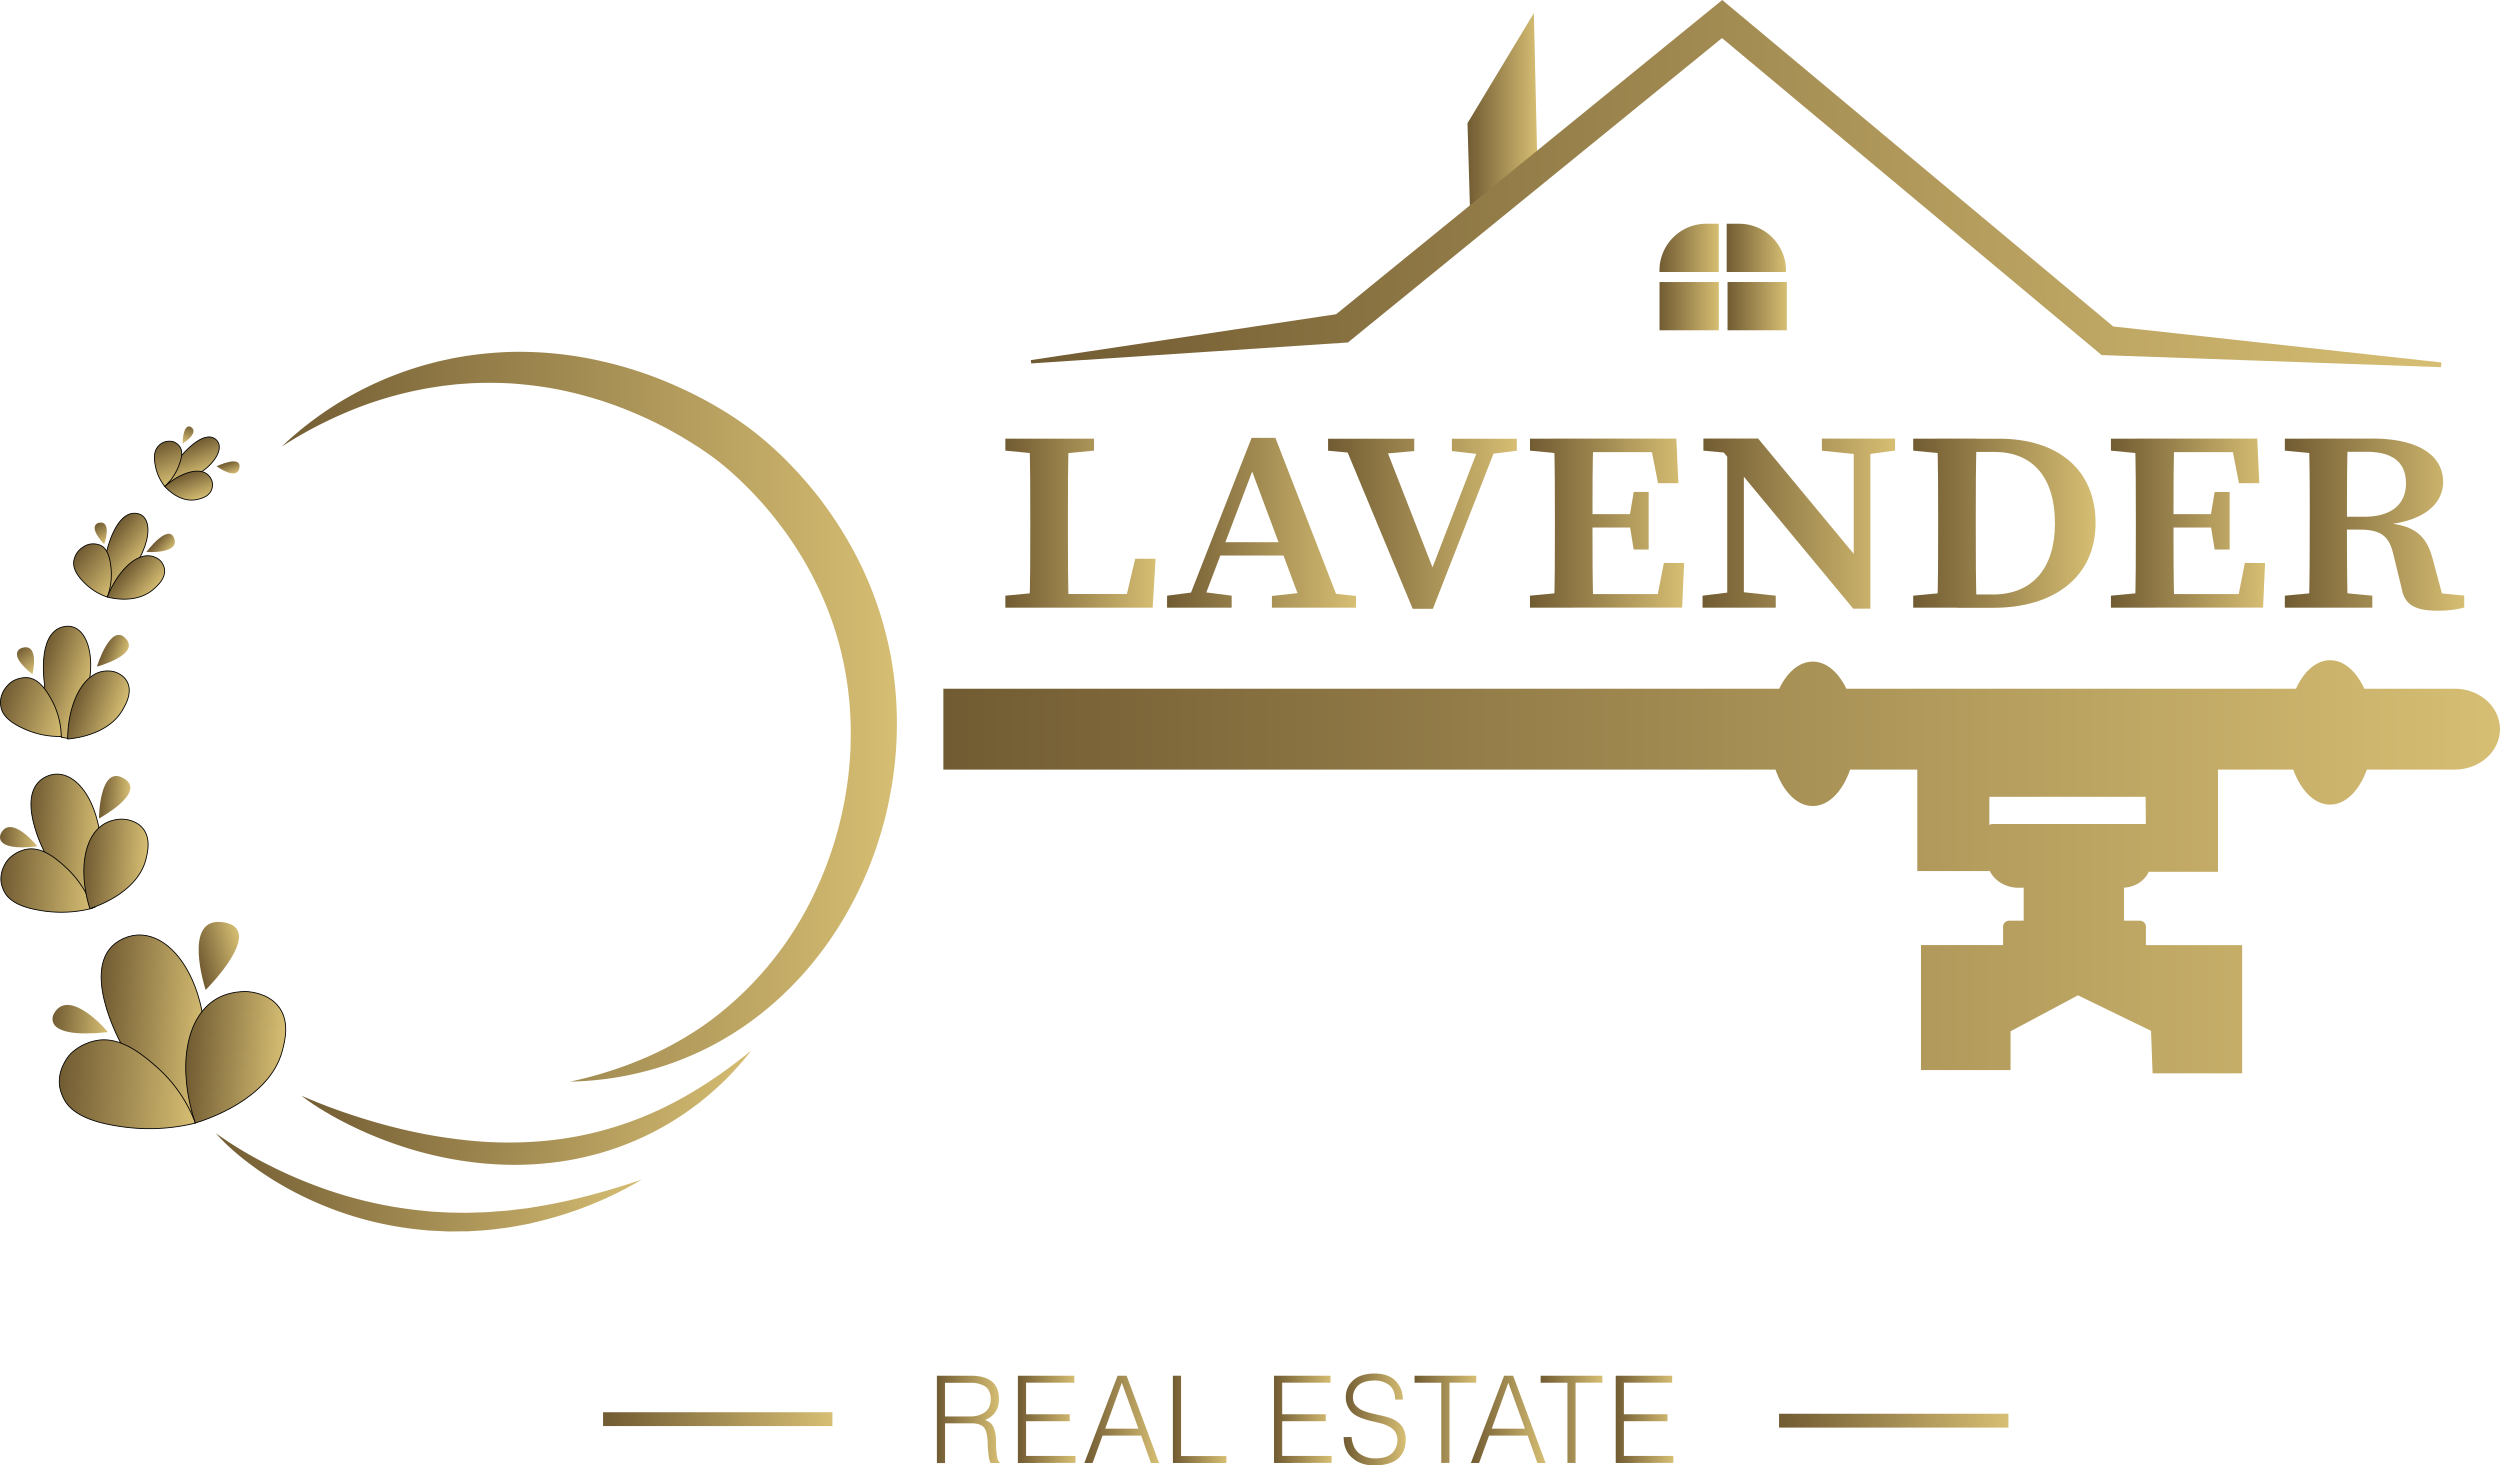 <svg xmlns="http://www.w3.org/2000/svg" xmlns:xlink="http://www.w3.org/1999/xlink" viewBox="0 0 1446.62 847.92"><defs><style>.cls-1{fill:url(#linear-gradient);}.cls-11,.cls-12,.cls-13,.cls-16,.cls-17,.cls-19,.cls-2,.cls-20,.cls-21,.cls-3,.cls-4,.cls-53,.cls-7,.cls-8,.cls-9{stroke:#000;stroke-width:0.5px;}.cls-11,.cls-12,.cls-13,.cls-16,.cls-17,.cls-19,.cls-2,.cls-20,.cls-21,.cls-3,.cls-4,.cls-41,.cls-42,.cls-53,.cls-7,.cls-8,.cls-9{stroke-miterlimit:10;}.cls-2{fill:url(#linear-gradient-2);}.cls-3{fill:url(#linear-gradient-3);}.cls-4{fill:url(#linear-gradient-4);}.cls-5{fill:url(#linear-gradient-5);}.cls-6{fill:url(#linear-gradient-6);}.cls-7{fill:url(#linear-gradient-7);}.cls-8{fill:url(#linear-gradient-8);}.cls-9{fill:url(#linear-gradient-9);}.cls-10{fill:url(#linear-gradient-10);}.cls-11{fill:url(#linear-gradient-11);}.cls-12{fill:url(#linear-gradient-12);}.cls-13{fill:url(#linear-gradient-13);}.cls-14{fill:url(#linear-gradient-14);}.cls-15{fill:url(#linear-gradient-15);}.cls-16{fill:url(#linear-gradient-16);}.cls-17{fill:url(#linear-gradient-17);}.cls-18{fill:url(#linear-gradient-18);}.cls-19{fill:url(#linear-gradient-19);}.cls-20{fill:url(#linear-gradient-20);}.cls-21{fill:url(#linear-gradient-21);}.cls-22{fill:url(#linear-gradient-22);}.cls-23{fill:url(#linear-gradient-23);}.cls-24{fill:url(#linear-gradient-24);}.cls-25{fill:url(#linear-gradient-25);}.cls-26{fill:url(#linear-gradient-26);}.cls-27{fill:url(#linear-gradient-27);}.cls-28{fill:url(#linear-gradient-28);}.cls-29{fill:url(#linear-gradient-29);}.cls-30{fill:url(#linear-gradient-30);}.cls-31{fill:url(#linear-gradient-31);}.cls-32{fill:url(#linear-gradient-32);}.cls-33{fill:url(#linear-gradient-33);}.cls-34{fill:url(#linear-gradient-34);}.cls-35{fill:url(#linear-gradient-35);}.cls-36{fill:url(#linear-gradient-36);}.cls-37{fill:url(#linear-gradient-37);}.cls-38{fill:url(#linear-gradient-38);}.cls-39{fill:url(#linear-gradient-39);}.cls-40{fill:url(#linear-gradient-40);}.cls-41,.cls-42{fill:none;stroke-width:8px;}.cls-41{stroke:url(#linear-gradient-41);}.cls-42{stroke:url(#linear-gradient-42);}.cls-43{fill:url(#linear-gradient-43);}.cls-44{fill:url(#linear-gradient-44);}.cls-45{fill:url(#linear-gradient-45);}.cls-46{fill:url(#linear-gradient-46);}.cls-47{fill:url(#linear-gradient-47);}.cls-48{fill:url(#linear-gradient-48);}.cls-49{fill:url(#linear-gradient-49);}.cls-50{fill:url(#linear-gradient-50);}.cls-51{fill:url(#linear-gradient-51);}.cls-52{fill:url(#linear-gradient-52);}.cls-53{fill:url(#linear-gradient-53);}.cls-54{fill:url(#linear-gradient-54);}.cls-55{fill:url(#linear-gradient-55);}</style><linearGradient id="linear-gradient" x1="849.16" y1="65.52" x2="889.58" y2="65.52" gradientUnits="userSpaceOnUse"><stop offset="0" stop-color="#715b32"/><stop offset="1" stop-color="#d6be73"/></linearGradient><linearGradient id="linear-gradient-2" x1="197.52" y1="413.85" x2="227.81" y2="413.85" gradientTransform="matrix(0.6, 0.49, -0.53, 0.65, 162.12, -53.36)" xlink:href="#linear-gradient"/><linearGradient id="linear-gradient-3" x1="187.43" y1="431.96" x2="226.03" y2="431.96" gradientTransform="matrix(0.6, 0.49, -0.53, 0.65, 162.12, -53.36)" xlink:href="#linear-gradient"/><linearGradient id="linear-gradient-4" x1="222.45" y1="421.85" x2="249.84" y2="421.85" gradientTransform="matrix(0.6, 0.49, -0.53, 0.65, 162.12, -53.36)" xlink:href="#linear-gradient"/><linearGradient id="linear-gradient-5" x1="227.34" y1="391.97" x2="240.31" y2="391.97" gradientTransform="matrix(0.6, 0.49, -0.53, 0.65, 162.12, -53.36)" xlink:href="#linear-gradient"/><linearGradient id="linear-gradient-6" x1="-38.11" y1="-59.57" x2="-22.16" y2="-59.57" gradientTransform="matrix(0.41, 0.65, -0.71, 0.45, 29.53, 354.47)" xlink:href="#linear-gradient"/><linearGradient id="linear-gradient-7" x1="15.81" y1="385.29" x2="58.13" y2="385.29" gradientTransform="translate(21.28 99.84) rotate(3.02)" xlink:href="#linear-gradient"/><linearGradient id="linear-gradient-8" x1="0.78" y1="408.88" x2="54.72" y2="408.88" gradientTransform="translate(21.28 99.84) rotate(3.02)" xlink:href="#linear-gradient"/><linearGradient id="linear-gradient-9" x1="48.42" y1="397.38" x2="84.83" y2="397.38" gradientTransform="translate(21.28 99.84) rotate(3.02)" xlink:href="#linear-gradient"/><linearGradient id="linear-gradient-10" x1="55.56" y1="358.83" x2="72.82" y2="358.83" gradientTransform="translate(21.28 99.84) rotate(3.02)" xlink:href="#linear-gradient"/><linearGradient id="linear-gradient-11" x1="61.64" y1="491.05" x2="124.37" y2="491.05" gradientTransform="translate(21.28 99.84) rotate(3.02)" xlink:href="#linear-gradient"/><linearGradient id="linear-gradient-12" x1="40.67" y1="524.13" x2="120.63" y2="524.13" gradientTransform="translate(21.28 99.84) rotate(3.02)" xlink:href="#linear-gradient"/><linearGradient id="linear-gradient-13" x1="113.26" y1="505.63" x2="170.02" y2="505.63" gradientTransform="translate(21.28 99.84) rotate(3.02)" xlink:href="#linear-gradient"/><linearGradient id="linear-gradient-14" x1="39.51" y1="1069.4" x2="66.69" y2="1069.4" gradientTransform="translate(-208.11 -465.21) rotate(-15.41)" xlink:href="#linear-gradient"/><linearGradient id="linear-gradient-15" x1="34.88" y1="488.05" x2="67.24" y2="488.05" gradientTransform="translate(21.28 99.84) rotate(3.02)" xlink:href="#linear-gradient"/><linearGradient id="linear-gradient-16" x1="100.83" y1="153.26" x2="141.6" y2="153.26" gradientTransform="matrix(0.73, 0.25, -0.27, 0.8, -10.7, 241.79)" xlink:href="#linear-gradient"/><linearGradient id="linear-gradient-17" x1="134.27" y1="163.14" x2="171.76" y2="163.14" gradientTransform="matrix(0.73, 0.25, -0.27, 0.8, -10.7, 241.79)" xlink:href="#linear-gradient"/><linearGradient id="linear-gradient-18" x1="142.02" y1="123.67" x2="159.93" y2="123.67" gradientTransform="matrix(0.73, 0.25, -0.27, 0.8, -10.7, 241.79)" xlink:href="#linear-gradient"/><linearGradient id="linear-gradient-19" x1="-107.5" y1="58.32" x2="-82.34" y2="58.32" gradientTransform="matrix(0.27, 0.72, -0.79, 0.3, 181.98, 317.81)" xlink:href="#linear-gradient"/><linearGradient id="linear-gradient-20" x1="-115.07" y1="72.05" x2="-83.8" y2="72.05" gradientTransform="matrix(0.27, 0.72, -0.79, 0.3, 181.98, 317.81)" xlink:href="#linear-gradient"/><linearGradient id="linear-gradient-21" x1="-87.35" y1="65.23" x2="-65.75" y2="65.23" gradientTransform="matrix(0.27, 0.72, -0.79, 0.3, 181.98, 317.81)" xlink:href="#linear-gradient"/><linearGradient id="linear-gradient-22" x1="-83.83" y1="35.72" x2="-73.85" y2="35.72" gradientTransform="matrix(0.27, 0.72, -0.79, 0.3, 182.2, 317.3)" xlink:href="#linear-gradient"/><linearGradient id="linear-gradient-23" x1="-306.47" y1="-47.28" x2="-292.88" y2="-47.28" gradientTransform="matrix(-0.15, 0.76, -0.82, -0.17, 23.8, 470.57)" xlink:href="#linear-gradient"/><linearGradient id="linear-gradient-24" x1="545.87" y1="501.57" x2="1446.62" y2="501.57" xlink:href="#linear-gradient"/><linearGradient id="linear-gradient-25" x1="581.75" y1="302.72" x2="668.71" y2="302.72" xlink:href="#linear-gradient"/><linearGradient id="linear-gradient-26" x1="675.34" y1="302.49" x2="784.63" y2="302.49" xlink:href="#linear-gradient"/><linearGradient id="linear-gradient-27" x1="768.49" y1="303.05" x2="877.75" y2="303.05" xlink:href="#linear-gradient"/><linearGradient id="linear-gradient-28" x1="885.32" y1="302.72" x2="974.53" y2="302.72" xlink:href="#linear-gradient"/><linearGradient id="linear-gradient-29" x1="985.18" y1="303.05" x2="1096.57" y2="303.05" xlink:href="#linear-gradient"/><linearGradient id="linear-gradient-30" x1="1107.08" y1="302.72" x2="1212.59" y2="302.72" xlink:href="#linear-gradient"/><linearGradient id="linear-gradient-31" x1="1221.49" y1="302.72" x2="1310.69" y2="302.72" xlink:href="#linear-gradient"/><linearGradient id="linear-gradient-32" x1="1322.12" y1="303.62" x2="1425.94" y2="303.62" xlink:href="#linear-gradient"/><linearGradient id="linear-gradient-33" x1="960.28" y1="177.16" x2="994.58" y2="177.16" xlink:href="#linear-gradient"/><linearGradient id="linear-gradient-34" x1="999.64" y1="177.15" x2="1033.95" y2="177.15" xlink:href="#linear-gradient"/><linearGradient id="linear-gradient-35" x1="999.14" y1="143.44" x2="1033.45" y2="143.44" xlink:href="#linear-gradient"/><linearGradient id="linear-gradient-36" x1="960.25" y1="143.44" x2="994.56" y2="143.44" gradientTransform="translate(1954.81 286.88) rotate(180)" xlink:href="#linear-gradient"/><linearGradient id="linear-gradient-37" x1="596.48" y1="106.24" x2="1414.01" y2="106.24" xlink:href="#linear-gradient"/><linearGradient id="linear-gradient-38" x1="154.35" y1="414.72" x2="519.6" y2="414.72" xlink:href="#linear-gradient"/><linearGradient id="linear-gradient-39" x1="173.17" y1="619.64" x2="435.17" y2="649.47" xlink:href="#linear-gradient"/><linearGradient id="linear-gradient-40" x1="122.55" y1="688.06" x2="373.09" y2="674.82" xlink:href="#linear-gradient"/><linearGradient id="linear-gradient-41" x1="1029.45" y1="822.07" x2="1162.17" y2="822.07" xlink:href="#linear-gradient"/><linearGradient id="linear-gradient-42" x1="348.96" y1="821.19" x2="481.67" y2="821.19" xlink:href="#linear-gradient"/><linearGradient id="linear-gradient-43" x1="542.13" y1="821.33" x2="578.38" y2="821.33" xlink:href="#linear-gradient"/><linearGradient id="linear-gradient-44" x1="589.01" y1="821.33" x2="622.34" y2="821.33" xlink:href="#linear-gradient"/><linearGradient id="linear-gradient-45" x1="627.45" y1="821.33" x2="670.69" y2="821.33" xlink:href="#linear-gradient"/><linearGradient id="linear-gradient-46" x1="678.69" y1="821.33" x2="709.66" y2="821.33" xlink:href="#linear-gradient"/><linearGradient id="linear-gradient-47" x1="737.21" y1="821.33" x2="770.54" y2="821.33" xlink:href="#linear-gradient"/><linearGradient id="linear-gradient-48" x1="777.45" y1="821.33" x2="813.32" y2="821.33" xlink:href="#linear-gradient"/><linearGradient id="linear-gradient-49" x1="818.53" y1="821.33" x2="854.26" y2="821.33" xlink:href="#linear-gradient"/><linearGradient id="linear-gradient-50" x1="851.12" y1="821.33" x2="894.36" y2="821.33" xlink:href="#linear-gradient"/><linearGradient id="linear-gradient-51" x1="891.49" y1="821.33" x2="927.21" y2="821.33" xlink:href="#linear-gradient"/><linearGradient id="linear-gradient-52" x1="934.94" y1="821.33" x2="968.27" y2="821.33" xlink:href="#linear-gradient"/><linearGradient id="linear-gradient-53" x1="81.29" y1="176.2" x2="133.62" y2="176.2" gradientTransform="matrix(0.73, 0.25, -0.27, 0.8, -10.7, 241.79)" xlink:href="#linear-gradient"/><linearGradient id="linear-gradient-54" x1="-82.09" y1="-68.74" x2="-61.41" y2="-68.74" gradientTransform="matrix(0.49, 0.6, -0.65, 0.53, 6.43, 461.02)" xlink:href="#linear-gradient"/><linearGradient id="linear-gradient-55" x1="-1.01" y1="384.72" x2="20.83" y2="384.72" gradientTransform="translate(21.28 99.84) rotate(3.02)" xlink:href="#linear-gradient"/></defs><g id="Layer_2" data-name="Layer 2"><g id="Layer_1-2" data-name="Layer 1"><polygon class="cls-1" points="887.56 7.61 849.16 71.27 850.68 123.44 889.58 95.02 887.56 7.61"/><path class="cls-2" d="M61.58,319.69s5.07-24,17.2-22.64,8.51,25.89-14.07,45.59l-2.27,2.65L60.11,344S56.6,322.91,61.58,319.69Z"/><path class="cls-3" d="M62.11,345.48a37.93,37.93,0,0,0,2.12-16.9c-.46-3.91-1.29-10.89-6.16-13.05A10.84,10.84,0,0,0,51.4,315a11.18,11.18,0,0,0-3.08,1.41,12,12,0,0,0-4.16,4.14,12.83,12.83,0,0,0-1.45,4.1c-.81,5.31,3.71,10.1,5.92,12.38A34.15,34.15,0,0,0,62.11,345.48Z"/><path class="cls-4" d="M62.1,345.45c5.65-14.29,15.26-23.81,23.39-23.86a10.85,10.85,0,0,1,6.44,2.12,8.89,8.89,0,0,1,3.34,6.78c-.06,4.88-4.44,8.71-6.43,10.45C78.83,349.7,64.36,346.05,62.1,345.45Z"/><path class="cls-5" d="M84.68,319.42s12.73-17,16.12-7.86S84.68,319.42,84.68,319.42Z"/><path class="cls-6" d="M60.25,314.9c.1.11,4.89-13.91-3-12.41C57.25,302.49,50,303.76,60.25,314.9Z"/><path class="cls-7" d="M26,493.58s-18.55-34.88.6-44.12,40.31,24.93,28.71,70.21l-.45,5.4-4.79.48S22.16,502.15,26,493.58Z"/><path class="cls-8" d="M53.63,525.52A57.85,57.85,0,0,0,38.5,502.29c-4.89-4.5-13.62-12.55-23-10.87a19.78,19.78,0,0,0-10.28,5.39,16.55,16.55,0,0,0-3,4.56,16.22,16.22,0,0,0-1.59,9A18.07,18.07,0,0,0,3,516.85c4.55,7.43,16.31,9.37,22,10.24A71.43,71.43,0,0,0,53.63,525.52Z"/><path class="cls-9" d="M52,525.77c-6.83-22-3.29-41.7,7.9-48.76A20.59,20.59,0,0,1,71,474c2.07.13,7.85.78,11.58,5.25,4.92,5.9,2.79,14.27,1.83,18.06C79.52,516.46,55.75,524.55,52,525.77Z"/><path class="cls-10" d="M57.25,473.65s.23-31.33,14.26-23.31S57.25,473.65,57.25,473.65Z"/><path class="cls-11" d="M70.6,604.9S43,556,71.3,543.13s59.85,35.09,42.84,98.44l-.64,7.55-7.1.64S65,616.89,70.6,604.9Z"/><path class="cls-12" d="M113.08,649.87a81.59,81.59,0,0,0-22.54-32.59C83.28,611,70.3,599.66,56.37,602a29.55,29.55,0,0,0-15.22,7.49,23,23,0,0,0-4.37,6.38,21.57,21.57,0,0,0-2.31,12.57,24.48,24.48,0,0,0,3.45,9.1c6.77,10.42,24.21,13.19,32.61,14.43A111.81,111.81,0,0,0,113.08,649.87Z"/><path class="cls-13" d="M113,649.83c-10.76-32.41-5.32-61.39,12.08-71.74,3.53-2.1,9-4.31,17.27-4.36,3.23.2,12.24,1.19,18.07,7.79,7.7,8.71,4.41,21,2.93,26.59C155.86,636.25,118.84,648.06,113,649.83Z"/><path class="cls-14" d="M119,572.84s-14.18-43.23,10.52-39.12S119,572.84,119,572.84Z"/><path class="cls-15" d="M62.39,597.24c.4,0-22.55-26.71-31.28-10.55C31.11,586.69,22.81,601.44,62.39,597.24Z"/><path class="cls-16" d="M25.92,397.07s-5.28-30.88,10.83-34.43,23.46,27.27,4.34,60.49l-1.59,4.14-3.6-.55S21.14,403.05,25.92,397.07Z"/><path class="cls-17" d="M39.14,427.61c.21-19.5,7.81-35,18.12-38.55a15.77,15.77,0,0,1,9.23-.23c1.55.53,5.81,2.23,7.56,6.67,2.3,5.85-1.4,12.31-3.08,15.23C62.5,425.5,42.3,427.36,39.14,427.61Z"/><path class="cls-18" d="M56.06,385.76S64,360,72.75,369.45,56.06,385.76,56.06,385.76Z"/><path class="cls-19" d="M105.27,263.34s12.35-15,19.51-9.15S120.34,276,98.54,280.88l-2.45,1-1-1.86S100.89,263.62,105.27,263.34Z"/><path class="cls-20" d="M95.35,281.48a31.82,31.82,0,0,0,7.77-11.13c1.18-3,3.31-8.24,1-11.73a7.79,7.79,0,0,0-4-3.06,7.6,7.6,0,0,0-2.49-.24,8.42,8.42,0,0,0-4.21,1.27A10.17,10.17,0,0,0,91,258.92c-2.53,3.44-1.48,8.66-1,11.16A28.07,28.07,0,0,0,95.35,281.48Z"/><path class="cls-21" d="M95.35,281.46c9-7.86,18.73-10.75,23.91-7.52a8.24,8.24,0,0,1,3.27,4.09,7.88,7.88,0,0,1-.45,6.16c-1.89,3.44-6.13,4.39-8,4.83C104.35,291.21,96.55,282.8,95.35,281.46Z"/><path class="cls-22" d="M125.32,269.8s14.52-6.92,13.21.91S125.32,269.8,125.32,269.8Z"/><path class="cls-23" d="M105.63,256.63c0,.13,9.85-5.92,5-9.5C110.6,247.13,106.17,243.75,105.63,256.63Z"/><path class="cls-24" d="M1420.41,398.53H1368.1c-4.55-10-11.7-16.49-19.77-16.49s-15.23,6.49-19.77,16.49H1068.38c-4.56-9.55-11.56-15.68-19.41-15.68s-14.85,6.13-19.41,15.68H545.87v46.79h481.51c4.29,12.57,12.34,21.07,21.59,21.07s17.3-8.5,21.58-21.07h38.89v58.74h41.7v-.55c2.71,6,9.26,10.19,16.93,10.19H1171v19.06h-8.27a3.49,3.49,0,0,0-3.65,3.31v10.81h-47.51V619.2h51.83V596.76l39-20.81,42.3,20.54.89,24.6h51.83V546.88h-55.7V536.07a3.49,3.49,0,0,0-3.65-3.31h-9V513.64c6.5-.34,12-4,14.26-9.18h40.1V445.32H1327c4.35,12.12,12.24,20.26,21.29,20.26s16.94-8.14,21.29-20.26h50.79c14.48,0,26.21-10.48,26.21-23.4S1434.89,398.53,1420.41,398.53Zm-179.06,78.29h-88.46a3.24,3.24,0,0,0-1.75.55v-16.3h90.4s.1,5.29.15,15.81C1241.57,476.87,1241.47,476.82,1241.35,476.82Z"/><path class="cls-25" d="M581.75,260.76v-6.93h51.3v6.93L609.66,263h-4.77Zm25.31,81.72v9.14H581.75v-6.93l23.14-2.21Zm-11.39-88.65h22.78c-.5,15.08-.5,30.41-.5,45.7v9c0,12.74,0,28.07.5,43.07H595.67c.5-15.08.5-30.41.5-44.13v-8C596.17,284.16,596.17,268.83,595.67,253.83Zm73,69.48L667,351.62h-60v-7.91h54.22l-11,7.91,6.66-28.31Z"/><path class="cls-26" d="M675.34,344.69l17-2.21h3.18l17.18,2.21v6.93h-37.4Zm48.89-91.32H738l38.21,98.25H753.93L722.76,268l5.09-3.79-33.16,87.43h-8.94Zm-18.85,60.38h45.35l3.25,7.7H702.63ZM736,344.85l20.06-2.21h7.37l21.2,2.21v6.77H736Z"/><path class="cls-27" d="M791.63,263l-23.14-2.21v-6.93h49.86V261l-22.07,2Zm-15.14-9.14h23.35l30.88,79.07-4.2,1.63,31.08-80.7h10l-38.47,98.44H817.47Zm81,9.14-17.35-2v-7.12h37.57v6.93L860.46,263Z"/><path class="cls-28" d="M885.32,260.76v-6.93h25.31V263h-2.17Zm25.31,81.72v9.14H885.32v-6.93l23.14-2.21Zm-10.89-43c0-15.19,0-30.52-.5-45.7H922c-.51,14.89-.51,30.22-.51,45.7v5.22c0,16.35,0,31.68.51,46.87H899.24c.5-14.89.5-30.22.5-45.7Zm54.59-45.7,9.9,7.86h-53.6v-7.86H970l1.18,25.81H959.42Zm-6.22,51.47H910.63v-7.75h37.48Zm26.42,20.51-1.18,25.81H910.63v-7.81h57l-9.9,7.81,5.09-25.81Zm-31.68-26.25,2.52-14.87H954V318h-8.67l-2.52-15.6Z"/><path class="cls-29" d="M985.18,344.69l17.76-2.21h4.1l20.49,2.21v6.93H985.18Zm9.66-86,10,3.86-19.17-1.78v-7h31.67l64.91,78.27v20.17h-9.87Zm4.62-4.9,9.63,7v90.81h-9.63Zm54.76,0h42.35v6.93L1079.65,263h-4l-21.39-2.21Zm18.44,0h9.63v98.44l-9.63-8.45Z"/><path class="cls-30" d="M1107.08,260.76v-6.93h25.31V263h-2.17Zm25.31,81.72v9.14h-25.31v-6.93l23.14-2.21Zm-10.89-43c0-15.19,0-30.52-.5-45.7h22.78c-.5,14.89-.5,30.22-.5,45.7v5.22c0,16.35,0,31.68.5,46.87H1121c.5-14.89.5-30.22.5-46.82ZM1132.39,344h20.81c22.74,0,35.89-15,35.89-41.21,0-26.88-13.15-41.28-35-41.28h-21.7v-7.65h24.44c33.89,0,55.76,17.88,55.76,48.83,0,31.29-24.25,49-58.94,49h-21.26Z"/><path class="cls-31" d="M1221.49,260.76v-6.93h25.31V263h-2.18Zm25.31,81.72v9.14h-25.31v-6.93l23.13-2.21Zm-10.89-43c0-15.19,0-30.52-.51-45.7h22.79c-.5,14.89-.5,30.22-.5,45.7v5.22c0,16.35,0,31.68.5,46.87H1235.4c.51-14.89.51-30.22.51-45.7Zm54.59-45.7,9.9,7.86h-53.6v-7.86h59.36l1.17,25.81h-11.75Zm-6.23,51.47H1246.8v-7.75h37.47Zm26.42,20.51-1.17,25.81H1246.8v-7.81h57l-9.9,7.81,5.08-25.81ZM1279,299.56l2.52-14.87h8.67V318h-8.67L1279,302.4Z"/><path class="cls-32" d="M1322.12,260.76v-6.93h25.31V263h-2.18Zm27.48,81.72,23.14,2.21v6.93h-50.62v-6.93l23.13-2.21Zm-13.06-43c0-15.19,0-30.52-.51-45.7h22.54c-.5,15.17-.5,29.94-.5,46.63v4.48c0,16.16,0,31.49.5,46.68H1336c.51-14.89.51-30.22.51-45.7Zm11-.46h20.38c17.41,0,24.29-8.55,24.29-19.24,0-12.11-7.43-18.35-23-18.35h-21.8v-7.65h25.36c26.07,0,40.94,9.37,40.94,25.19,0,11.88-10.39,23.33-36.34,24.85l.32-1.34c19.43.87,26.45,7.14,30.19,21.7l6.32,23.6-9.59-5.23,21.31,2.09v6.93a58.76,58.76,0,0,1-15.3,1.8c-12.39,0-18.9-3-20.73-12.17l-5-20.51c-2.49-10.91-7.66-14.22-19.63-14.22h-17.75Z"/><rect class="cls-33" x="960.28" y="163.2" width="34.31" height="27.92"/><rect class="cls-34" x="999.64" y="163.19" width="34.31" height="27.92"/><path class="cls-35" d="M999.14,129.48h7.25a27.06,27.06,0,0,1,27.06,27.06v.86a0,0,0,0,1,0,0H999.14a0,0,0,0,1,0,0V129.48A0,0,0,0,1,999.14,129.48Z"/><path class="cls-36" d="M960.25,129.48h34.31a0,0,0,0,1,0,0v.86A27.06,27.06,0,0,1,967.5,157.4h-7.25a0,0,0,0,1,0,0V129.48A0,0,0,0,1,960.25,129.48Z" transform="translate(1954.81 286.88) rotate(-180)"/><polygon class="cls-37" points="596.48 208.37 775.8 181.43 771.35 183.29 991.14 4.42 996.57 0 1001.95 4.49 1224.77 190.55 1219.94 188.6 1412.69 209.73 1412.49 212.47 1218.71 205.56 1216.1 205.46 1213.88 203.6 991.05 17.54 1001.87 17.61 782.08 196.47 779.99 198.17 777.63 198.33 596.69 210.3 596.48 208.37"/><path class="cls-38" d="M163,258.42a198.45,198.45,0,0,1,84.3-47.62l6-1.59,6.07-1.33,3-.65,3.07-.53c2-.35,4.09-.74,6.14-1a217.9,217.9,0,0,1,24.91-2.09,213.26,213.26,0,0,1,49.89,5,230.42,230.42,0,0,1,47.64,16,231.06,231.06,0,0,1,22.37,11.71c3.63,2.16,7.21,4.43,10.75,6.84s7.13,5.05,10.44,7.71A201.5,201.5,0,0,1,456.53,268a236.08,236.08,0,0,1,16.76,19.12,226.44,226.44,0,0,1,26.56,43.47,214,214,0,0,1,15.54,48.71,217.55,217.55,0,0,1,3.29,50.84c-.14,2.11-.21,4.23-.42,6.34l-.6,6.33c-.53,4.2-1,8.41-1.77,12.57s-1.52,8.32-2.42,12.44L512,473.92c-.49,2.06-1.13,4.07-1.69,6.11A220,220,0,0,1,502,503.89a229.44,229.44,0,0,1-11,22.7c-16.31,29.36-39.79,54.81-68.11,72.22a179.41,179.41,0,0,1-45.08,19.88,187.43,187.43,0,0,1-23.82,5.18,191.55,191.55,0,0,1-24.08,2,230.42,230.42,0,0,0,45.24-14.55,201,201,0,0,0,20.78-10.76c1.65-1,3.33-2,5-3.05l4.85-3.18,4.72-3.36c1.58-1.1,3.07-2.34,4.6-3.5a196.18,196.18,0,0,0,56.4-71,208,208,0,0,0,8.61-21,203.72,203.72,0,0,0,6.38-21.72,216.19,216.19,0,0,0,4.05-22.22c.54-3.72.83-7.47,1.18-11.21l.34-5.62c.13-1.87.11-3.75.17-5.62a198.67,198.67,0,0,0-3.89-44.53,189.92,189.92,0,0,0-13.83-42.3,202.63,202.63,0,0,0-23-38.33,209.63,209.63,0,0,0-30.62-32.7c-2.83-2.44-5.59-4.63-8.6-6.83s-6.09-4.31-9.25-6.34c-6.34-4.07-12.88-7.9-19.61-11.39s-13.65-6.62-20.69-9.45a215.42,215.42,0,0,0-21.54-7.4,221.3,221.3,0,0,0-22.2-5.18c-7.5-1.29-15.07-2.16-22.69-2.73a228.29,228.29,0,0,0-23-.16c-1.92.08-3.83.26-5.75.38l-2.88.2-2.87.32-5.75.66-5.73.88a216.26,216.26,0,0,0-45,12.4A242.77,242.77,0,0,0,163,258.42Z"/><path class="cls-39" d="M174.33,634a337.42,337.42,0,0,0,33,12.37A334.24,334.24,0,0,0,241,655.3c5.66,1.18,11.35,2.18,17,3s11.4,1.51,17.12,2a226.45,226.45,0,0,0,34.25.32,199.16,199.16,0,0,0,66.22-15.83c1.33-.54,2.63-1.16,3.93-1.75s2.63-1.17,3.92-1.81c2.57-1.28,5.16-2.53,7.7-3.91,5.11-2.67,10.09-5.64,15-8.72,2.43-1.59,4.91-3.12,7.3-4.81l3.62-2.47,3.56-2.57c4.77-3.43,9.36-7.11,14.05-10.77q-1.38,1.75-2.79,3.47c-.95,1.15-1.86,2.33-2.85,3.43-2,2.2-4,4.46-6,6.58l-3.12,3.21-3.25,3.09c-2.14,2.1-4.45,4-6.7,6-1.13,1-2.33,1.89-3.49,2.84s-2.33,1.91-3.55,2.79c-2.41,1.8-4.83,3.58-7.35,5.25A160.36,160.36,0,0,1,380.07,654a168.9,168.9,0,0,1-33.81,13.51,180.84,180.84,0,0,1-17.84,4c-6,1-12.07,1.69-18.14,2.11s-12.16.52-18.23.33-12.12-.64-18.13-1.38a215.23,215.23,0,0,1-35.4-7.37A227.63,227.63,0,0,1,205,652.29c-5.38-2.58-10.67-5.35-15.8-8.39A143.34,143.34,0,0,1,174.33,634Z"/><path class="cls-40" d="M124.86,655.72a226.42,226.42,0,0,0,27.85,17,262.25,262.25,0,0,0,29.5,13.2,242.42,242.42,0,0,0,62.23,14.64l4,.41c1.33.16,2.66.17,4,.27,2.66.13,5.33.32,8,.42l8,.11,2,0,2-.06,4-.13c5.35,0,10.67-.62,16-.95,2.67-.24,5.32-.64,8-.94l4-.46c1.34-.14,2.65-.42,4-.63,21.26-3.3,42.23-9,63.06-16.09A218.34,218.34,0,0,1,310,707.16c-1.36.31-2.7.7-4.08,1l-4.11.77c-2.74.49-5.48,1-8.24,1.45-5.54.69-11.09,1.48-16.68,1.74l-4.19.27-2.1.12-2.1,0-8.41.08c-2.8-.06-5.59-.25-8.4-.37-1.39-.08-2.8-.09-4.19-.24l-4.19-.41a199.33,199.33,0,0,1-64.49-17.63,193.36,193.36,0,0,1-28.94-16.56c-2.26-1.61-4.51-3.23-6.7-4.93q-1.66-1.23-3.27-2.55c-1.08-.87-2.16-1.73-3.2-2.65A113.35,113.35,0,0,1,124.86,655.72Z"/><line class="cls-41" x1="1029.45" y1="822.07" x2="1162.17" y2="822.07"/><line class="cls-42" x1="348.96" y1="821.19" x2="481.67" y2="821.19"/><path class="cls-43" d="M546.85,823.62v23h-4.72V796.07h19.2q16.57-.17,16.71,13.27.13,9-8.06,12.33a8.94,8.94,0,0,1,3.59,2.16,9.34,9.34,0,0,1,1.79,3.4,18.2,18.2,0,0,1,.84,4,31.79,31.79,0,0,1,.13,4.12,57,57,0,0,0,.67,7.88,5,5,0,0,0,1.38,2.88v.47h-5.2a11.33,11.33,0,0,1-1-3.63c-.22-1.46-.39-3-.53-4.66s-.11-3.32-.2-4.83-.31-2.7-.49-3.63a8.64,8.64,0,0,0-1.22-3.33,5.31,5.31,0,0,0-2.22-1.88,9.71,9.71,0,0,0-2.84-.86,10,10,0,0,0-1.62-.14H546.85Zm14.34-4a14.55,14.55,0,0,0,8.65-2.39q3.4-2.4,3.47-7.65a10.25,10.25,0,0,0-1-4.69,6.5,6.5,0,0,0-2.64-2.88,16.05,16.05,0,0,0-8.26-1.86h-14.6v19.47Z"/><path class="cls-44" d="M589,846.58V796.07h32.66v4H593.73v18.31H619v4H593.73v20.08h28.61v4Z"/><path class="cls-45" d="M627.45,846.58l19.23-50.51h5.25l18.76,50.51H666l-5.65-15.86H638l-5.78,15.86Zm12.09-19.9h19.2l-9.6-26.57Z"/><path class="cls-46" d="M678.69,846.58V796.07h4.72v46.47h26.25v4Z"/><path class="cls-47" d="M737.21,846.58V796.07h32.67v4H741.94v18.31h25.22v4H741.94v20.08h28.6v4Z"/><path class="cls-48" d="M782.07,831.52q.7,6.66,4.55,9.55a15,15,0,0,0,9.53,2.81q6.6-.07,9.59-3.22a10.19,10.19,0,0,0,2.85-7.24,8.65,8.65,0,0,0-1.23-4.83,8.55,8.55,0,0,0-3.38-3,21.12,21.12,0,0,0-4.71-1.92c-1.78-.46-3.63-.91-5.58-1.34s-3.66-1-5.41-1.61a18.87,18.87,0,0,1-4.85-2.44,11.94,11.94,0,0,1-3.32-4,12.18,12.18,0,0,1-1.36-6,12.7,12.7,0,0,1,4.21-9.5q4.2-3.9,12.35-4,8.25.06,12.39,4.42a14.67,14.67,0,0,1,4,10.68h-4.37q-.08-5.77-3.62-8.52a14,14,0,0,0-8.39-2.54q-7.23.16-10.11,3.6A9.22,9.22,0,0,0,783,810a6.44,6.44,0,0,0,2.06,3.87,11,11,0,0,0,3.77,2.44,32.13,32.13,0,0,0,5,1.54q2.65.65,5.4,1.27a41.49,41.49,0,0,1,5.35,1.47,15.7,15.7,0,0,1,4.52,2.53,10.75,10.75,0,0,1,3.14,3.95,14.47,14.47,0,0,1,1.17,6.16q-.27,14.54-18,14.74-7.83,0-12.65-4.14-5.19-4.08-5.25-12.26Z"/><path class="cls-49" d="M818.53,796.07h35.73v4H838.74v46.47H834V800.11H818.53Z"/><path class="cls-50" d="M851.12,846.58l19.23-50.51h5.24l18.77,50.51h-4.75L884,830.72H861.65l-5.78,15.86Zm12.09-19.9H882.4l-9.6-26.57Z"/><path class="cls-51" d="M891.49,796.07h35.72v4H911.7v46.47H907V800.11H891.49Z"/><path class="cls-52" d="M934.94,846.58V796.07H967.6v4H939.66v18.31h25.22v4H939.66v20.08h28.61v4Z"/><path class="cls-53" d="M35.46,426.16a46,46,0,0,0-5.54-21.09c-2.5-4.47-7-12.44-14.2-12.94A15.38,15.38,0,0,0,7,394.37a14.6,14.6,0,0,0-3.23,3,14.45,14.45,0,0,0-3.27,6.73,15,15,0,0,0,.15,5.53c1.56,6.69,9.66,10.47,13.57,12.23A49.73,49.73,0,0,0,35.46,426.16Z"/><path class="cls-54" d="M18.72,390.13c.16.13,4.39-18.32-6-15.24C12.71,374.89,3.1,377.59,18.72,390.13Z"/><path class="cls-55" d="M21.57,489.76c.27,0-15.16-19-21.07-7.47C.5,482.29-5.14,492.84,21.57,489.76Z"/></g></g></svg>